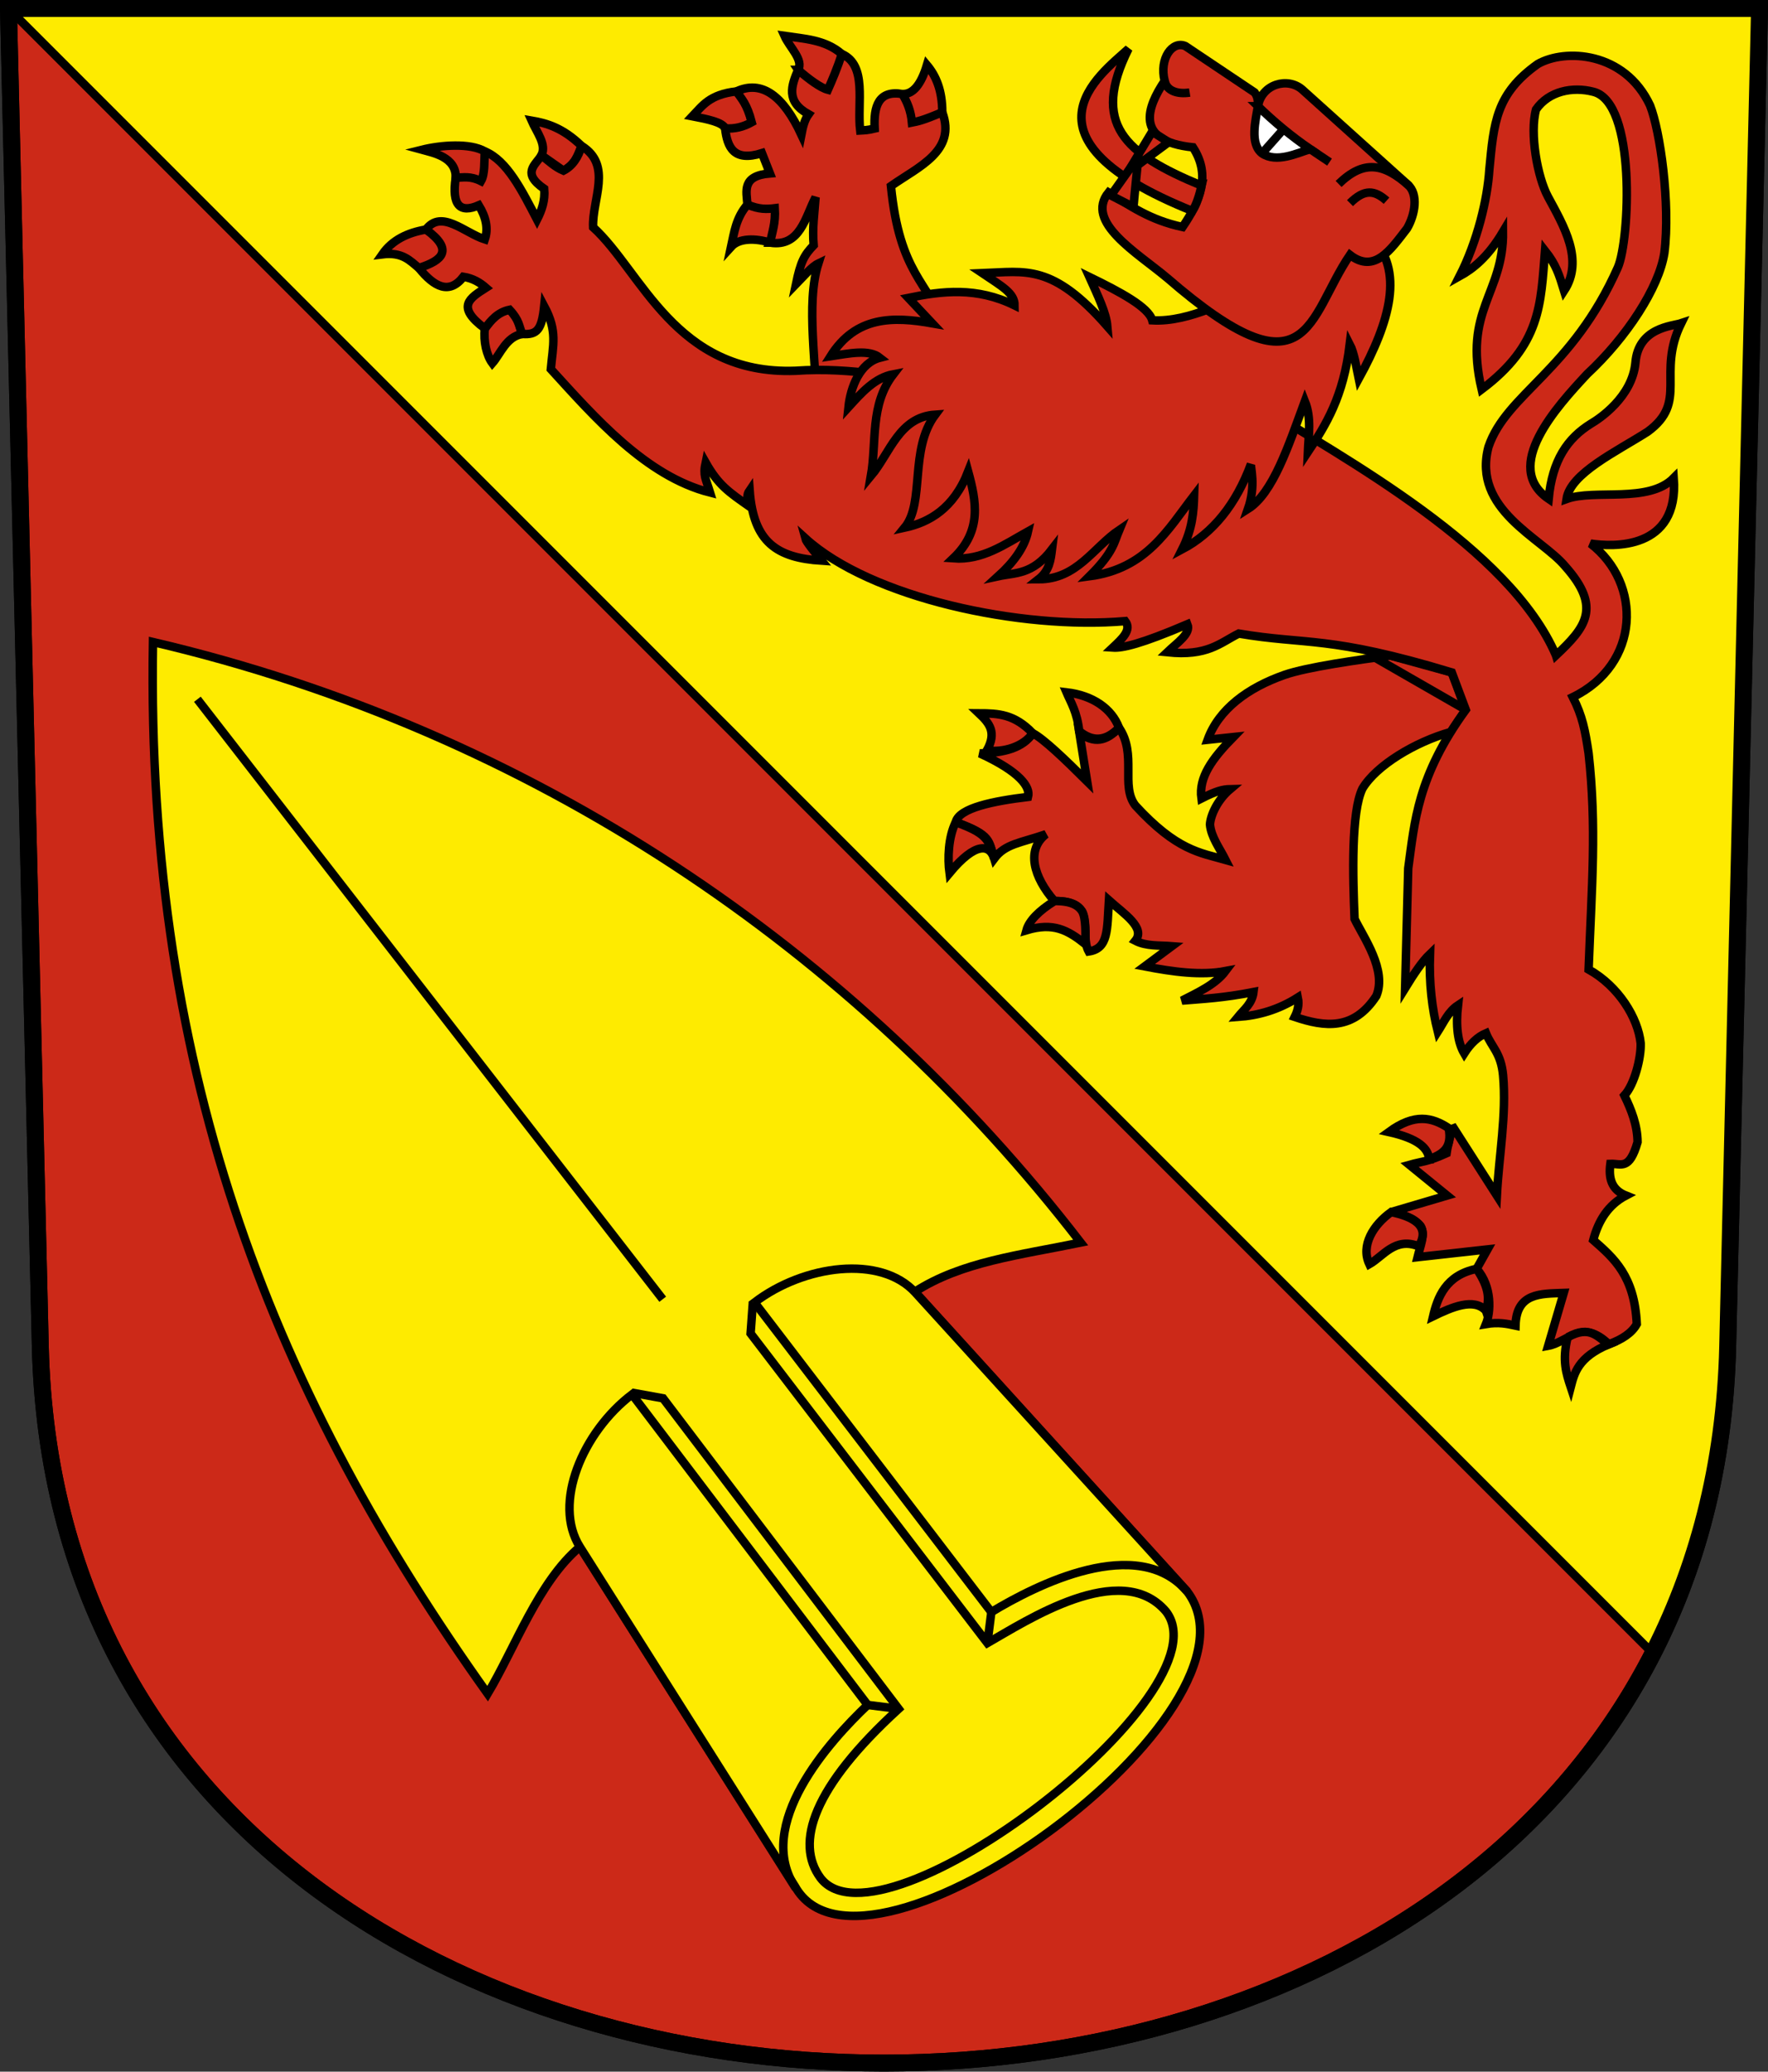 <?xml version="1.0" encoding="UTF-8" standalone="no"?>
<!-- Created with Inkscape (http://www.inkscape.org/) -->

<svg
   xmlns:dc="http://purl.org/dc/elements/1.1/"
   xmlns:cc="http://creativecommons.org/ns#"
   xmlns:rdf="http://www.w3.org/1999/02/22-rdf-syntax-ns#"
   xmlns:svg="http://www.w3.org/2000/svg"
   xmlns="http://www.w3.org/2000/svg"
   xmlns:sodipodi="http://sodipodi.sourceforge.net/DTD/sodipodi-0.dtd"
   xmlns:inkscape="http://www.inkscape.org/namespaces/inkscape"
   version="1.0"
   width="208.86"
   height="244.66"
   id="svg2780"
   inkscape:version="0.92.3 (2405546, 2018-03-11)"
   sodipodi:docname="Schlatt_TG-blazon.svg">
  <rect width="100%" height="100%" fill="#333333" stroke="none"/>
  <sodipodi:namedview
     pagecolor="#ffffff"
     bordercolor="#666666"
     borderopacity="1"
     objecttolerance="10"
     gridtolerance="10"
     guidetolerance="10"
     inkscape:pageopacity="0"
     inkscape:pageshadow="2"
     inkscape:window-width="1752"
     inkscape:window-height="1281"
     id="namedview25"
     showgrid="false"
     inkscape:zoom="1.4142136"
     inkscape:cx="-165.24349"
     inkscape:cy="90.376398"
     inkscape:window-x="156"
     inkscape:window-y="83"
     inkscape:window-maximized="0"
     inkscape:current-layer="svg2780"
     inkscape:measure-start="104.255,149.787"
     inkscape:measure-end="104.255,126.383"
     inkscape:object-paths="false"
     inkscape:snap-nodes="true" />
  <defs
     id="defs2782" />
  <path
     inkscape:connector-curvature="0"
     style="fill:#cc2918;fill-opacity:1;fill-rule:evenodd;stroke:#000000;stroke-width:2;stroke-linecap:butt;stroke-miterlimit:4;stroke-dashoffset:0;stroke-opacity:1"
     id="path4212-3"
     d="M 1,1 4.761,159.003 c 2.686,112.859 196.652,112.859 199.338,0 l 3.761,-158.003 z" />
  <path
     style="fill:#feeb00;fill-opacity:1;fill-rule:evenodd;stroke:#000000;stroke-width:1px;stroke-linecap:butt;stroke-linejoin:miter;stroke-opacity:1"
     d="M 1,1 195.27,195.27 c 7.138,-13.594 9.023,-27.989 8.982,-42.678 L 207.86,1 Z"
     id="path15957"
     inkscape:connector-curvature="0"
     sodipodi:nodetypes="ccccc" />
  <path
     style="fill:#cc2918;fill-opacity:1;fill-rule:evenodd;stroke:#000000;stroke-width:1px;stroke-linecap:butt;stroke-linejoin:miter;stroke-opacity:1"
     d="M 94.276,8.246 C 94.975,7.102 93.268,5.585 92.673,4.24 c 2.357,0.351 4.791,0.427 6.772,2.132 0.005,1.638 -0.766,2.956 -1.643,4.229 -1.022,-0.632 -1.319,0.974 -3.526,-2.355 z"
     id="path10341"
     inkscape:connector-curvature="0"
     sodipodi:nodetypes="ccccc" />
  <path
     style="fill:#cc2918;fill-opacity:1;fill-rule:evenodd;stroke:#000000;stroke-width:1px;stroke-linecap:butt;stroke-linejoin:miter;stroke-opacity:1"
     d="m 106.597,11.103 c -0.017,1.161 -0.536,2.372 1.134,3.367 1.338,0.892 2.452,-0.252 3.585,-1.22 -0.002,-2.559 -0.727,-4.275 -1.814,-5.569 -0.695,2.313 -1.657,3.482 -2.905,3.422 z"
     id="path10343"
     inkscape:connector-curvature="0"
     sodipodi:nodetypes="ccccc" />
  <path
     style="fill:#cc2918;fill-opacity:1;fill-rule:evenodd;stroke:#000000;stroke-width:1px;stroke-linecap:butt;stroke-linejoin:miter;stroke-opacity:1"
     d="m 85.658,15.156 c -0.274,-0.71 -2.037,-1.075 -3.863,-1.426 1.165,-1.221 2.014,-2.575 5.203,-2.935 1.043,1.166 1.578,2.388 1.805,3.644 -0.691,0.908 -1.76,1.109 -3.144,0.717 z"
     id="path10339"
     inkscape:connector-curvature="0"
     sodipodi:nodetypes="ccccc" />
  <path
     style="fill:#cc2918;fill-opacity:1;fill-rule:evenodd;stroke:#000000;stroke-width:1px;stroke-linecap:butt;stroke-linejoin:miter;stroke-opacity:1"
     d="m 63.965,18.341 c 0.626,-1.274 -0.554,-2.712 -1.167,-4.098 1.832,0.311 3.713,0.87 5.908,2.994 -0.47,1.037 -0.67,2.144 -2.143,2.922 z"
     id="path10331"
     inkscape:connector-curvature="0"
     sodipodi:nodetypes="ccccc" />
  <path
     style="fill:#cc2918;fill-opacity:1;fill-rule:evenodd;stroke:#000000;stroke-width:1px;stroke-linecap:butt;stroke-linejoin:miter;stroke-opacity:1"
     d="m 90.984,28.659 c -1.715,-0.535 -3.668,-0.567 -4.618,0.484 0.368,-1.696 0.574,-3.414 1.933,-4.982 1.342,-0.305 2.577,-0.429 3.229,0.431 0.615,1.642 0.046,2.859 -0.545,4.067 z"
     id="path10337"
     inkscape:connector-curvature="0"
     sodipodi:nodetypes="ccccc" />
  <path
     style="fill:#cc2918;fill-opacity:1;fill-rule:evenodd;stroke:#000000;stroke-width:1px;stroke-linecap:butt;stroke-linejoin:miter;stroke-opacity:1"
     d="m 111.787,38.792 c -2.193,-5.548 -5.501,-6.443 -6.538,-16.82 3.308,-2.323 7.748,-4.132 6.067,-8.722 -2.316,0.993 -2.916,1.088 -3.585,1.22 -0.124,-1.387 -0.57,-2.438 -1.134,-3.367 -2.809,-0.468 -3.4,1.422 -3.271,4.077 -0.904,0.209 -1.103,0.194 -1.71,0.229 -0.389,-3.252 0.881,-7.688 -2.17,-9.037 -0.483,1.578 -1.204,3.242 -1.643,4.229 -0.874,-0.226 -2.254,-1.242 -3.526,-2.355 -0.778,1.868 -1.487,3.728 1.241,5.249 -0.494,0.678 -0.684,1.535 -0.851,2.407 -2.123,-4.544 -4.64,-6.504 -7.669,-5.108 0.612,0.891 1.235,1.457 1.805,3.644 -0.994,0.555 -2.04,0.812 -3.144,0.717 0.26,2.259 1.024,3.976 4.351,2.931 l 0.945,2.396 c -3.319,0.275 -2.788,2.055 -2.654,3.679 1.372,0.601 2.319,0.544 3.229,0.431 0.114,1.814 -0.322,2.776 -0.545,4.067 3.547,0.547 4.151,-3.038 5.361,-5.358 -0.13,1.855 -0.401,3.627 -0.225,5.664 -1.115,1.157 -1.54,1.93 -2.092,4.594 0.905,-0.931 1.851,-2.063 2.646,-2.444 -1.526,4.808 -0.148,12.105 -0.177,18.195 l 2.1,-3.267 -0.81,4.964 10.738,3.222 6.171,-8.898 z"
     id="path10306"
     inkscape:connector-curvature="0"
     sodipodi:nodetypes="cccccccccccccccccccccccccccccc" />
  <path
     style="fill:#cc2918;fill-opacity:1;fill-rule:evenodd;stroke:#000000;stroke-width:1px;stroke-linecap:butt;stroke-linejoin:miter;stroke-opacity:1"
     d="m 50.326,27.106 c -2.163,0.369 -3.977,1.217 -5.163,2.93 2.36,-0.299 3.254,0.735 4.318,1.615 3.748,0.119 5.137,-3.586 0.844,-4.545 z"
     id="path10327"
     inkscape:connector-curvature="0"
     sodipodi:nodetypes="cccc" />
  <path
     style="fill:#cc2918;fill-opacity:1;fill-rule:evenodd;stroke:#000000;stroke-width:1px;stroke-linecap:butt;stroke-linejoin:miter;stroke-opacity:1"
     d="m 53.833,21.003 c 0.084,-2.476 -2.731,-2.971 -3.986,-3.317 2.21,-0.549 5.703,-0.833 7.428,0.2 0.947,2.085 -0.044,3.046 -0.455,3.506 z"
     id="path10325"
     inkscape:connector-curvature="0"
     sodipodi:nodetypes="ccccc" />
  <path
     style="fill:#cc2918;fill-opacity:1;fill-rule:evenodd;stroke:#000000;stroke-width:1px;stroke-linecap:butt;stroke-linejoin:miter;stroke-opacity:1"
     d="m 57.276,38.794 c -0.176,1.539 0.204,3.171 0.885,4.098 0.969,-1.109 1.638,-3.125 3.532,-3.449 -0.356,-1.037 -0.559,-2.167 -1.494,-2.857 -1.774,0.292 -2.183,1.341 -2.923,2.208 z"
     id="path10329"
     inkscape:connector-curvature="0"
     sodipodi:nodetypes="ccccc" />
  <path
     style="fill:#cc2918;fill-opacity:1;fill-rule:evenodd;stroke:#000000;stroke-width:1px;stroke-linecap:butt;stroke-linejoin:miter;stroke-opacity:1"
     d="m 171.39,86.442 c -4.236,1.192 -8.809,3.961 -10.437,6.683 -1.345,2.751 -1.143,10.356 -0.932,15.403 1.065,2.19 3.837,6.037 2.572,9.091 -2.685,4.111 -6.104,3.67 -9.644,2.479 0.324,-0.664 0.558,-1.374 0.367,-2.296 -2.311,1.466 -4.675,2.127 -7.072,2.296 0.722,-0.886 1.676,-1.572 1.837,-2.938 -3.614,0.705 -5.904,0.798 -8.45,1.01 1.929,-0.996 3.963,-1.911 5.144,-3.489 -2.87,0.549 -6.168,0.1 -9.552,-0.551 l 3.215,-2.387 c -1.467,-0.115 -3.009,0.029 -4.317,-0.643 1.235,-1.53 -1.32,-3.163 -3.123,-4.775 -0.22,3.466 -0.029,5.695 -2.386,6.045 -1.152,-2.09 1.132,-6.037 -4.043,-5.953 -2.473,-2.816 -3.368,-6.045 -1.01,-7.897 -2.998,1.042 -4.808,1.12 -6.117,2.885 -0.673,-2.127 -0.249,-2.764 -4.538,-4.308 0.39,-1.696 4.521,-2.498 8.542,-2.984 0.306,-1.153 -0.936,-2.963 -5.695,-5.142 2.837,-0.041 5.118,-0.638 6.246,-2.387 1.314,0.693 3.786,3.067 6.429,5.693 l -0.918,-5.739 c 1.728,1.295 3.2,1.035 4.684,-0.597 2.142,3.13 0.149,6.873 1.929,9.183 4.894,5.331 7.644,5.57 10.655,6.428 -0.693,-1.377 -1.699,-2.691 -1.837,-4.178 0.071,-1.116 0.9,-2.926 2.388,-4.178 -0.87,0.019 -1.638,0.211 -3.398,1.102 -0.339,-2.513 1.261,-4.694 3.766,-7.254 l -3.031,0.321 c 1.298,-3.597 4.732,-6.145 9.093,-7.667 2.686,-0.933 8.814,-1.786 12.486,-2.273 l 7.262,1.997 1.653,4.408 z"
     id="path10269"
     inkscape:connector-curvature="0"
     sodipodi:nodetypes="ccccccccccccccccccccccccccccccccccccc" />
  <path
     style="fill:#cc2918;fill-opacity:1;fill-rule:evenodd;stroke:#000000;stroke-width:1px;stroke-linecap:butt;stroke-linejoin:miter;stroke-opacity:1"
     d="m 173.156,83.827 -10.724,-6.161 1.809,-0.244 7.262,1.997 z"
     id="path10290"
     inkscape:connector-curvature="0"
     sodipodi:nodetypes="cccccc" />
  <path
     id="path10171"
     style="fill:#cc2918;fill-opacity:1;fill-rule:evenodd;stroke:#000000;stroke-width:1px;stroke-linecap:butt;stroke-linejoin:miter;stroke-opacity:1"
     d="m 183.81,77.399 c 3.486,-3.282 5.45,-5.631 1.095,-10.516 -2.786,-3.366 -11.031,-6.673 -9.065,-14.109 2.121,-6.281 9.85,-8.961 15.288,-21.202 1.395,-3.215 2.204,-19.504 -2.909,-20.736 -2.455,-0.636 -5.254,-0.076 -6.762,2.091 -0.775,2.842 0.181,8.025 1.404,10.293 1.862,3.454 4.299,7.486 1.911,11.126 -0.603,-1.959 -0.943,-3.081 -2.255,-4.744 -0.508,6.37 -0.463,11.108 -7.484,16.387 -2.211,-9.422 2.601,-11.253 2.525,-18.622 -1.803,3.03 -3.555,4.381 -5.136,5.261 2.102,-4.118 3.302,-9.095 3.522,-12.615 0.532,-5.525 0.766,-8.933 5.712,-12.446 3.21,-1.844 10.273,-1.511 13.271,4.885 1.195,3.02 2.421,11.645 1.69,17.428 -0.63,4.083 -4.433,9.944 -9.123,14.297 -3.58,3.846 -10.108,10.958 -4.547,14.744 0.431,-4.57 2.224,-7.165 5.008,-8.889 0.933,-0.542 4.854,-3.115 5.245,-7.194 0.34,-4.177 4.35,-4.315 5.406,-4.667 -2.943,5.999 0.904,9.268 -3.974,12.82 -3.709,2.367 -9.123,4.914 -9.573,7.942 3.308,-1.204 9.681,0.552 12.668,-2.479 0.639,8.56 -7.239,8.138 -9.83,7.741 6.109,4.696 5.896,14.242 -2.095,18.135 1.137,2.262 1.454,3.892 1.865,6.639 0.967,8.724 0.38,15.499 0,25.528 3.542,1.976 5.835,5.704 6.154,8.723 0.049,1.732 -0.728,4.843 -1.929,6.152 0.817,1.693 1.539,3.481 1.561,5.51 -0.991,3.401 -1.917,2.513 -3.215,2.571 -0.223,1.665 0.109,3.052 1.837,3.741 -2.081,1.09 -3.244,2.945 -3.858,5.258 2.421,2.128 4.871,4.209 5.144,9.917 -0.579,1.057 -1.748,1.82 -3.307,2.387 -3.174,-3.083 -4.863,-0.226 -7.164,0.184 l 1.837,-6.244 c -2.713,0.1 -5.594,-0.043 -5.695,3.857 -1.005,-0.215 -2.008,-0.434 -3.49,-0.184 0.565,-1.373 0.754,-4.42 -1.102,-6.52 l 1.286,-2.296 -8.266,0.918 c 0.31,-1.292 0.946,-2.703 0.367,-3.673 -0.886,-1.05 -2.18,-1.367 -3.49,-1.653 l 6.613,-1.952 -4.451,-3.623 c 1.473,-0.417 2.047,-0.313 4.387,-1.373 0.157,-1.169 0.726,-2.779 0.638,-3.295 l 5.305,8.29 c 0.246,-4.736 1.161,-9.476 0.735,-14.209 -0.253,-2.634 -1.347,-3.306 -2.021,-4.959 -0.982,0.422 -1.835,1.231 -2.572,2.387 -0.766,-1.316 -1.01,-3.214 -0.735,-5.693 -1.161,0.767 -1.68,2.015 -2.388,3.122 -0.671,-2.696 -1.042,-5.692 -0.918,-9.183 -0.943,0.902 -1.936,2.412 -2.939,4.04 l 0.367,-14.141 c 0.768,-5.531 1.06,-10.836 6.797,-18.732 l -1.653,-4.408 c -14.556,-4.408 -17.128,-3.224 -25.167,-4.591 -2.225,1.111 -3.69,2.706 -8.45,2.204 1.152,-1.102 2.842,-2.204 2.388,-3.306 -5.523,2.353 -7.672,2.833 -8.818,2.755 1.108,-1.041 2.269,-2.081 1.47,-3.122 -12.268,1.054 -30.044,-2.722 -37.809,-9.799 0.111,0.432 1.103,1.631 1.948,2.662 -5.294,-0.339 -8.063,-2.172 -8.508,-8.311 -0.429,0.622 -0.218,1.012 -0.065,1.883 -2.377,-1.665 -3.627,-2.495 -5.131,-5.162 -0.328,1.541 0.024,1.916 0.52,3.539 -7.605,-1.928 -13.673,-8.944 -18.811,-14.571 0.26,-2.888 0.807,-4.468 -0.779,-7.435 -0.287,2.792 -0.852,3.412 -2.598,3.279 -0.397,-0.905 -0.302,-1.577 -1.494,-2.857 -1.42,0.3 -2.178,1.247 -2.923,2.208 -3.461,-2.58 -1.8,-3.572 0.13,-4.805 -0.706,-0.615 -1.526,-1.115 -2.663,-1.299 -1.657,2.127 -3.432,1.236 -5.261,-1.039 2.79,-0.879 4.161,-2.118 0.844,-4.545 1.825,-2.425 4.569,0.412 6.949,1.169 0.428,-1.253 0.157,-2.599 -0.714,-4.026 -2.199,0.956 -3.212,0.038 -2.728,-3.247 0.911,-0.04 1.748,-0.229 2.988,0.39 0.484,-0.837 0.365,-2.275 0.455,-3.506 2.63,1.079 4.381,4.618 6.17,8.051 0.56,-1.108 0.972,-2.271 0.844,-3.636 -2.738,-1.884 -1.005,-2.81 -0.325,-3.961 0.832,0.657 1.605,1.403 2.598,1.818 1.082,-0.561 1.754,-1.583 2.143,-2.922 3.688,2.29 1.216,6.32 1.364,9.61 5.746,5.221 9.689,17.474 23.901,16.947 6.826,-0.475 12.249,0.954 18.35,1.455 l 36.035,2.399 c 10.595,6.605 30.009,17.075 35.454,29.752 z"
     inkscape:connector-curvature="0"
     sodipodi:nodetypes="ccccccccccccccccccccccccccccccccccccccccccccccccccccccccccccccccccccccccccccccccccccccccccccccc" />
  <path
     style="fill:#cc2918;fill-opacity:1;fill-rule:evenodd;stroke:#000000;stroke-width:1px;stroke-linecap:butt;stroke-linejoin:miter;stroke-opacity:1"
     d="m 175.544,154.808 c -1.417,-1.596 -4.084,-0.401 -6.246,0.643 0.515,-2.19 1.477,-4.866 5.144,-5.601 1.617,2.407 1.466,3.747 1.102,4.959 z"
     id="path10175"
     inkscape:connector-curvature="0"
     sodipodi:nodetypes="cccc" />
  <path
     style="fill:#cc2918;fill-opacity:1;fill-rule:evenodd;stroke:#000000;stroke-width:1px;stroke-linecap:butt;stroke-linejoin:miter;stroke-opacity:1"
     d="m 167.602,147.192 c -2.787,-1.139 -4.199,1.177 -5.836,2.106 -1.047,-2.229 0.478,-4.648 2.572,-6.152 2.507,0.523 4.733,1.579 3.264,4.046 z"
     id="path10177"
     inkscape:connector-curvature="0"
     sodipodi:nodetypes="cccc" />
  <path
     style="fill:#cc2918;fill-opacity:1;fill-rule:evenodd;stroke:#000000;stroke-width:1px;stroke-linecap:butt;stroke-linejoin:miter;stroke-opacity:1"
     d="m 168.839,136.902 c -0.131,-1.28 -1.231,-2.422 -4.776,-3.214 3.045,-2.226 5.097,-1.755 7.072,-0.459 0.493,2.482 -0.871,3.109 -2.296,3.673 z"
     id="path10179"
     inkscape:connector-curvature="0"
     sodipodi:nodetypes="cccc" />
  <path
     style="fill:#cc2918;fill-opacity:1;fill-rule:evenodd;stroke:#000000;stroke-width:1px;stroke-linecap:butt;stroke-linejoin:miter;stroke-opacity:1"
     d="m 185.188,157.93 c -0.677,2.759 -0.15,4.312 0.367,5.877 0.419,-1.613 0.852,-3.532 4.501,-5.05 -1.312,-0.794 -2.178,-2.329 -4.868,-0.826 z"
     id="path10181"
     inkscape:connector-curvature="0"
     sodipodi:nodetypes="cccc" />
  <path
     style="fill:#cc2918;fill-opacity:1;fill-rule:evenodd;stroke:#000000;stroke-width:1px;stroke-linecap:butt;stroke-linejoin:miter;stroke-opacity:1"
     d="m 112.902,97.095 c -0.889,1.795 -0.962,4.297 -0.736,6.007 3.11,-3.747 4.785,-3.378 5.274,-1.698 -0.596,-2.359 -1.056,-3.031 -4.538,-4.308 z"
     id="path10271"
     inkscape:connector-curvature="0"
     sodipodi:nodetypes="cccc" />
  <path
     style="fill:#cc2918;fill-opacity:1;fill-rule:evenodd;stroke:#000000;stroke-width:1px;stroke-linecap:butt;stroke-linejoin:miter;stroke-opacity:1"
     d="m 124.567,106.416 c -1.849,1.148 -3.006,2.342 -3.307,3.443 3.182,-0.952 4.848,-0.026 6.96,1.637 0.008,-1.106 0.092,-3.046 -0.392,-3.887 -0.472,-0.705 -1.327,-1.219 -3.261,-1.194 z"
     id="path10273"
     inkscape:connector-curvature="0"
     sodipodi:nodetypes="ccccc" />
  <path
     style="fill:#cc2918;fill-opacity:1;fill-rule:evenodd;stroke:#000000;stroke-width:1px;stroke-linecap:butt;stroke-linejoin:miter;stroke-opacity:1"
     d="m 127.49,86.341 c -0.246,-2.245 -0.983,-3.374 -1.499,-4.58 3.093,0.36 5.351,1.927 6.2,4.178 -1.589,1.668 -3.17,1.666 -4.701,0.402 z"
     id="path10275"
     inkscape:connector-curvature="0"
     sodipodi:nodetypes="cccc" />
  <path
     style="fill:#cc2918;fill-opacity:1;fill-rule:evenodd;stroke:#000000;stroke-width:1px;stroke-linecap:butt;stroke-linejoin:miter;stroke-opacity:1"
     d="m 121.995,86.581 c -2.161,-2.239 -4.029,-2.335 -6.356,-2.344 1.285,1.211 2.107,2.258 0.954,4.374 1.861,0.313 4.389,-0.442 5.401,-2.03 z"
     id="path10277"
     inkscape:connector-curvature="0"
     sodipodi:nodetypes="cccc" />
  <path
     style="fill:#cc2918;fill-rule:evenodd;stroke:#000000;stroke-width:1px;stroke-linecap:butt;stroke-linejoin:miter;stroke-opacity:1;fill-opacity:1"
     d="m 161.927,27.932 c -4.919,2.514 -7.904,3.895 -13.139,5.999 -3.275,1.316 -8.184,4.152 -12.67,3.901 -0.427,-1.563 -3.746,-3.332 -7.425,-5.127 1.019,2.267 1.985,4.229 2.121,5.834 -6.509,-7.418 -9.611,-6.471 -14.761,-6.276 2.332,1.571 3.803,2.354 3.801,3.801 -4.477,-2.198 -8.539,-1.705 -12.551,-0.884 l 2.828,3.005 c -4.624,-0.82 -9.026,-0.877 -12.021,3.889 2.205,-0.332 4.535,-0.851 5.834,0.177 -2.351,0.609 -3.459,3.436 -3.712,5.834 1.559,-1.713 3.096,-3.472 5.303,-3.889 -2.795,3.625 -1.951,7.977 -2.652,12.021 2.277,-2.727 3.315,-6.959 7.601,-7.248 -3.099,4.144 -1.189,10.397 -3.619,13.351 2.896,-0.631 5.789,-2.236 7.509,-6.634 0.951,3.499 1.673,6.985 -1.768,10.253 3.442,0.261 6.071,-1.645 8.839,-3.182 -0.418,1.895 -1.705,3.644 -3.536,5.303 2.058,-0.45 4.039,-0.155 6.364,-3.182 -0.157,1.253 -0.287,2.512 -1.591,3.536 4.546,0.004 6.463,-3.748 9.546,-5.834 -0.624,1.494 -0.68,2.647 -3.536,5.48 6.737,-0.896 9.249,-5.49 12.374,-9.546 -0.056,1.955 -0.2,3.946 -1.414,6.364 3.655,-1.943 6.363,-5.305 8.132,-10.076 -0.081,0.44 0.614,2.529 -0.354,5.303 2.973,-1.879 4.788,-7.487 6.718,-12.728 0.802,2.003 0.436,4.007 0.354,6.01 2.131,-3.2 4.204,-6.525 4.95,-12.728 0.524,1.015 0.759,2.607 1.061,4.066 3.714,-6.777 5.436,-12.83 1.414,-16.794 z"
     id="path16260"
     inkscape:connector-curvature="0"
     sodipodi:nodetypes="csccccccccccccccccccccccccccccccc" />
  <path
     style="fill:#cc2918;fill-opacity:1;fill-rule:evenodd;stroke:#000000;stroke-width:1px;stroke-linecap:butt;stroke-linejoin:miter;stroke-opacity:1"
     d="m 137.882,32.823 c -3.558,-2.992 -9.763,-6.588 -6.927,-10.096 2.539,1.562 4.847,3.247 8.744,4.083 2.041,-3.01 3.397,-6.073 1.229,-9.41 -6.993,-0.721 -5.397,-4.784 -3.343,-7.839 -0.667,-2.672 0.93,-4.791 2.454,-4.116 l 8.17,5.471 c 0.443,0.591 0.383,1.102 0.393,1.624 0.484,-2.645 3.521,-3.435 5.211,-1.983 l 12.482,11.238 c 1.3,1.132 0.868,3.568 -0.071,5.18 -1.951,2.52 -3.835,5.369 -6.752,3.135 -5.058,7.465 -4.761,17.278 -21.591,2.714 z"
     id="path10294"
     inkscape:connector-curvature="0"
     sodipodi:nodetypes="ccccccccccccc" />
  <path
     style="fill:#ffffff;fill-opacity:1;fill-rule:evenodd;stroke:#000000;stroke-width:1px;stroke-linecap:butt;stroke-linejoin:miter;stroke-opacity:1"
     d="m 148.602,12.54 c -0.28,1.709 -0.976,4.429 0.487,5.576 1.712,1.155 4.102,-0.014 5.688,-0.504 -2.25,-1.536 -4.298,-3.253 -6.175,-5.072 z"
     id="path10296"
     inkscape:connector-curvature="0"
     sodipodi:nodetypes="cccc" />
  <path
     style="fill:#cc2918;fill-opacity:1;fill-rule:evenodd;stroke:#000000;stroke-width:1px;stroke-linecap:butt;stroke-linejoin:miter;stroke-opacity:1"
     d="m 149.089,18.116 2.543,-2.867"
     id="path10298"
     inkscape:connector-curvature="0" />
  <path
     style="fill:#cc2918;fill-opacity:1;fill-rule:evenodd;stroke:#000000;stroke-width:1px;stroke-linecap:butt;stroke-linejoin:miter;stroke-opacity:1"
     d="m 154.777,17.612 2.285,1.532"
     id="path10300"
     inkscape:connector-curvature="0"
     sodipodi:nodetypes="cc" />
  <path
     style="fill:#cc2918;fill-opacity:1;fill-rule:evenodd;stroke:#000000;stroke-width:1px;stroke-linecap:butt;stroke-linejoin:miter;stroke-opacity:1"
     d="m 141.949,21.922 c -9.196,-3.799 -13.054,-7.306 -8.63,-16.167 -3.478,3.168 -13.795,10.58 7.543,19.163 0.514,-0.817 0.825,-1.878 1.088,-2.996 z"
     id="path10304"
     inkscape:connector-curvature="0"
     sodipodi:nodetypes="cccc" />
  <path
     style="fill:#cc2918;fill-opacity:1;fill-rule:evenodd;stroke:#000000;stroke-width:1px;stroke-linecap:butt;stroke-linejoin:miter;stroke-opacity:1"
     d="m 136.109,15.552 -2.918,4.845 4.868,-3.608 z"
     id="path10333"
     inkscape:connector-curvature="0"
     sodipodi:nodetypes="cccc" />
  <path
     style="fill:#cc2918;fill-opacity:1;fill-rule:evenodd;stroke:#000000;stroke-width:1px;stroke-linecap:butt;stroke-linejoin:miter;stroke-opacity:1"
     d="m 131.234,23.079 3.23,-4.548 c -0.16,1.91 -0.449,4.523 -0.564,5.922 z"
     id="path10335"
     inkscape:connector-curvature="0"
     sodipodi:nodetypes="cccc" />
  <g
     id="g16247"
     transform="translate(2,-4)">
    <path
       sodipodi:nodetypes="cccccccc"
       inkscape:connector-curvature="0"
       id="path16008-6-1-5-6-3-7"
       d="m 138.237,191.942 c 10.741,14.097 -38.206,49.522 -46.326,34.823 l -25.406,-40.079 c -4.892,4.099 -7.669,11.945 -10.898,17.338 C 31.01,169.53 15.194,131.72 16.072,79.822 60.783,90.27 98.934,116.099 125.667,150.745 c -7.291,1.501 -14.067,2.257 -19.586,5.806 z"
       style="fill:#feeb00;fill-opacity:1;fill-rule:evenodd;stroke:#000000;stroke-width:1px;stroke-linecap:butt;stroke-linejoin:miter;stroke-opacity:1" />
    <path
       sodipodi:nodetypes="ccccc"
       inkscape:connector-curvature="0"
       id="path16010-7-07-7"
       d="m 92.009,227 c -5.015,-7.465 3.985,-17.372 8.488,-21.65 L 72.668,168.675 c -5.847,4.452 -9.405,12.885 -6.164,18.011 z"
       style="fill:#feeb00;fill-opacity:1;fill-rule:evenodd;stroke:#000000;stroke-width:1px;stroke-linecap:butt;stroke-linejoin:miter;stroke-opacity:1" />
    <path
       sodipodi:nodetypes="ccccc"
       inkscape:connector-curvature="0"
       id="path16010-7-0-4-9"
       d="m 138.237,191.942 c -5.867,-6.816 -17.807,-0.768 -23.126,2.439 L 87.135,157.818 c 5.844,-4.456 14.919,-5.649 19,-1.164 z"
       style="fill:#feeb00;fill-opacity:1;fill-rule:evenodd;stroke:#000000;stroke-width:1px;stroke-linecap:butt;stroke-linejoin:miter;stroke-opacity:1" />
    <path
       sodipodi:nodetypes="cc"
       inkscape:connector-curvature="0"
       id="path16159-6"
       d="m 21.317,86.582 54.971,70.855"
       style="fill:#feeb00;fill-opacity:1;fill-rule:evenodd;stroke:#000000;stroke-width:1px;stroke-linecap:butt;stroke-linejoin:miter;stroke-opacity:1" />
    <path
       inkscape:connector-curvature="0"
       id="path16185"
       d="m 115.111,194.381 -0.464,3.663"
       style="fill:#feeb00;fill-opacity:1;fill-rule:evenodd;stroke:#000000;stroke-width:1px;stroke-linecap:butt;stroke-linejoin:miter;stroke-opacity:1" />
    <path
       inkscape:connector-curvature="0"
       id="path16185-5"
       d="m 100.497,205.351 3.663,0.464"
       style="fill:#feeb00;fill-opacity:1;fill-rule:evenodd;stroke:#000000;stroke-width:1px;stroke-linecap:butt;stroke-linejoin:miter;stroke-opacity:1" />
    <path
       sodipodi:nodetypes="cccccccc"
       inkscape:connector-curvature="0"
       d="m 72.649,168.473 3.682,0.667 27.829,36.675 c -10.102,9.233 -12.302,15.831 -9.221,19.984 7.217,9.409 48.294,-21.925 40.795,-31.498 -5.323,-6.24 -16.542,1.156 -21.087,3.743 l -27.976,-36.563 0.272,-3.732"
       style="fill:#feeb00;fill-opacity:1;fill-rule:evenodd;stroke:#000000;stroke-width:1px;stroke-linecap:butt;stroke-linejoin:miter;stroke-opacity:1"
       id="path16214" />
  </g>
  <path
     inkscape:connector-curvature="0"
     style="fill:none;fill-opacity:1;fill-rule:evenodd;stroke:#000000;stroke-width:2;stroke-linecap:butt;stroke-miterlimit:4;stroke-dashoffset:0;stroke-opacity:1"
     id="path4212-3-0"
     d="M 1,1 4.761,159.003 c 2.686,112.859 196.652,112.859 199.338,0 l 3.761,-158.003 z" />
  <path
     style="fill:none;fill-rule:evenodd;stroke:#000000;stroke-width:1px;stroke-linecap:butt;stroke-linejoin:miter;stroke-opacity:1"
     d="m 137.586,9.561 c 0.245,1.191 1.546,1.592 2.957,1.37"
     id="path16912"
     inkscape:connector-curvature="0"
     sodipodi:nodetypes="cc" />
  <path
     style="fill:none;fill-rule:evenodd;stroke:#000000;stroke-width:1px;stroke-linecap:butt;stroke-linejoin:miter;stroke-opacity:1"
     d="m 166.475,21.961 c -2.994,-2.67 -5.358,-3.138 -8.342,-0.237"
     id="path13635"
     inkscape:connector-curvature="0"
     sodipodi:nodetypes="cc" />
  <path
     style="fill:none;fill-rule:evenodd;stroke:#000000;stroke-width:1px;stroke-linecap:butt;stroke-linejoin:miter;stroke-opacity:1"
     d="m 163.796,23.706 c -1.421,-1.267 -2.624,-1.398 -4.314,0.286"
     id="path13635-7"
     inkscape:connector-curvature="0"
     sodipodi:nodetypes="cc" />
</svg>
